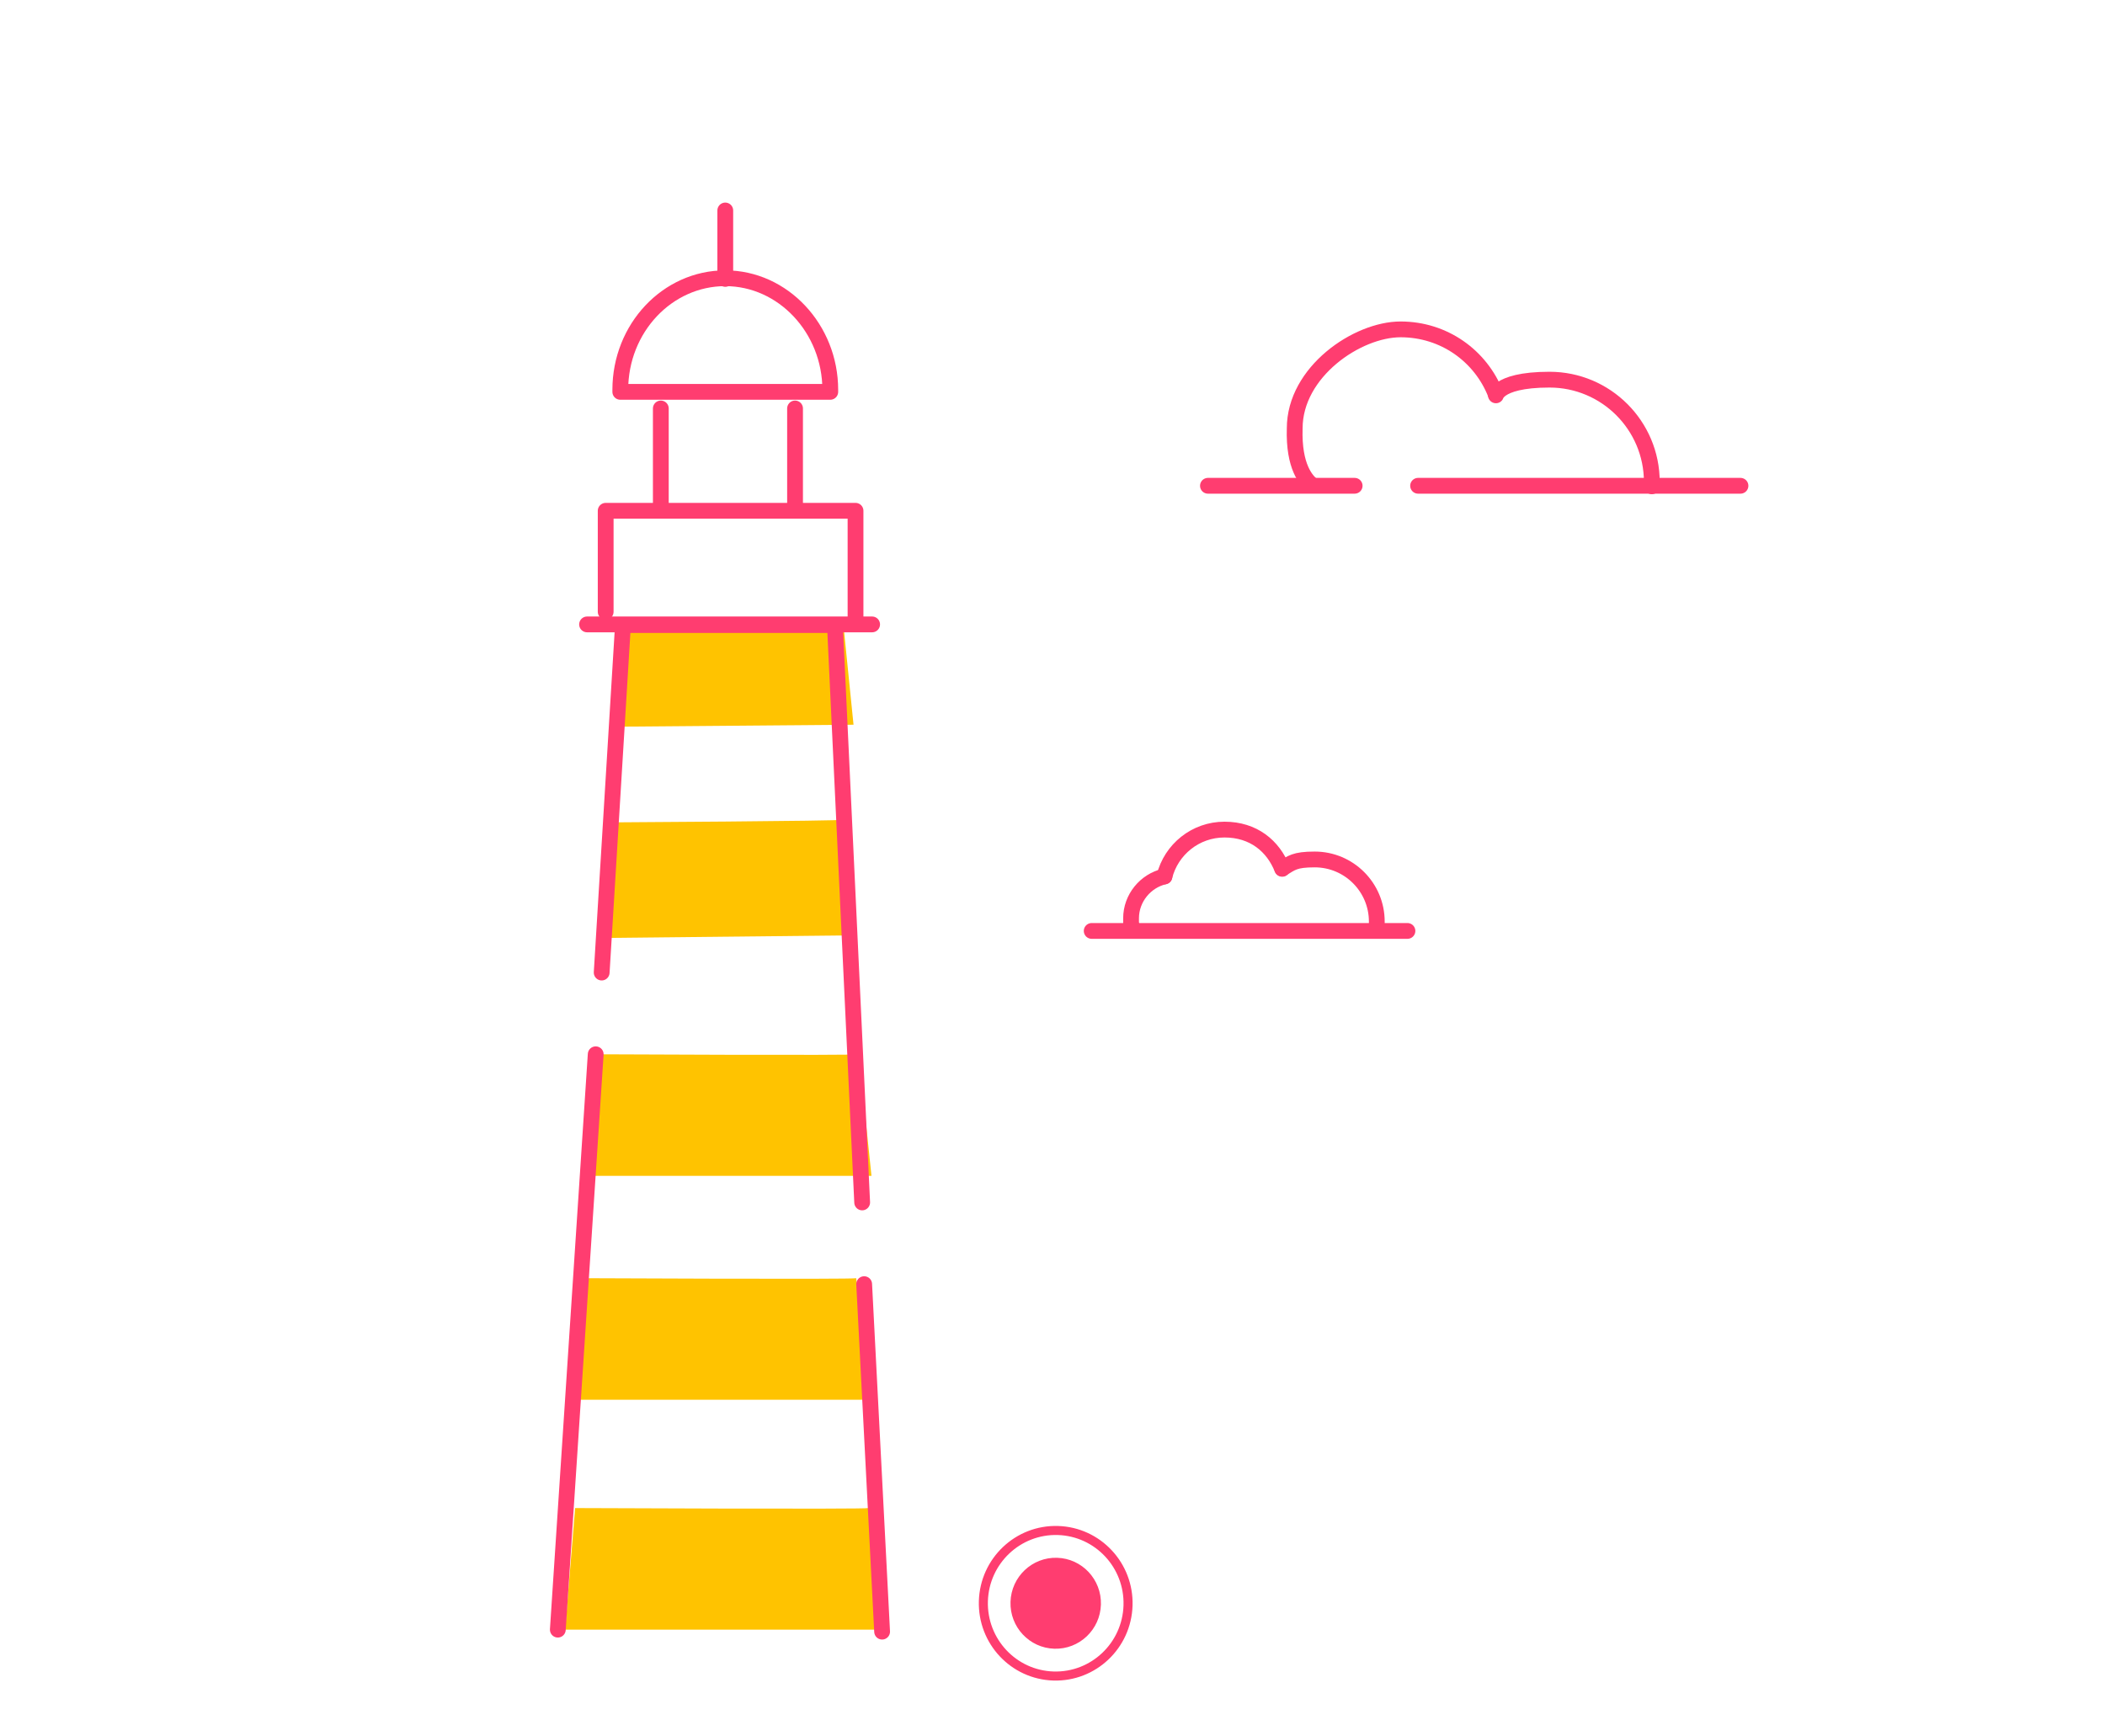 <svg width="200" height="165" viewBox="0 0 200 165" fill="none" xmlns="http://www.w3.org/2000/svg">
<path d="M134.736 46.16H165.366" stroke="#FF3D70" stroke-width="1.5" stroke-linecap="round" stroke-linejoin="round"/>
<path d="M114.769 46.16H124.765H128.708" stroke="#FF3D70" stroke-width="1.5" stroke-linecap="round" stroke-linejoin="round"/>
<path d="M156.943 46.21C156.943 46.072 156.943 45.934 156.943 45.797C156.943 40.432 152.587 36.076 147.222 36.076C141.857 36.076 142.132 37.956 142.132 37.497" stroke="#FF3D70" stroke-width="1.5" stroke-linecap="round" stroke-linejoin="round"/>
<path d="M142.105 37.443C140.684 33.82 137.199 31.298 133.072 31.298C128.945 31.298 123.013 35.338 123.013 40.703C122.895 44.38 124.14 45.685 124.674 46.101" stroke="#FF3D70" stroke-width="1.5" stroke-linecap="round" stroke-linejoin="round"/>
<path d="M130.812 87.819C130.812 87.735 130.812 87.652 130.812 87.568C130.812 84.312 128.169 81.668 124.913 81.668C122.99 81.668 122.714 82.002 121.824 82.531" stroke="#FF3D70" stroke-width="1.5" stroke-linecap="round" stroke-linejoin="round"/>
<path d="M110.636 83.283C111.276 80.722 113.586 78.83 116.341 78.83C119.096 78.83 120.961 80.388 121.823 82.559" stroke="#FF3D70" stroke-width="1.5" stroke-linecap="round" stroke-linejoin="round"/>
<path d="M110.637 83.283C108.828 83.7 107.464 85.342 107.464 87.262C107.464 89.182 107.464 87.652 107.492 87.819" stroke="#FF3D70" stroke-width="1.5" stroke-linecap="round" stroke-linejoin="round"/>
<path d="M103.724 88.46H133.724" stroke="#FF3D70" stroke-width="1.5" stroke-linecap="round"/>
<path d="M81.6 100.18L82.8 111.734H55.399L56.283 100.18C56.283 100.18 81.537 100.306 81.537 100.18H81.6Z" fill="#FFC300"/>
<path d="M81.348 121.457L82.61 133.01H54.074L54.958 121.457C54.958 121.457 81.348 121.583 81.348 121.457Z" fill="#FFC300"/>
<path d="M82.485 143.301L83.811 154.854H53.696L54.643 143.301C54.643 143.301 82.485 143.427 82.485 143.301Z" fill="#FFC300"/>
<path d="M80.022 77.894L81.032 88.879L56.978 89.131L57.862 78.146C57.862 78.146 80.022 78.02 80.022 77.894Z" fill="#FFC300"/>
<path d="M80.085 58.89L81.095 68.865L58.24 69.055L59.061 59.08C59.061 59.08 80.148 58.953 80.148 58.89H80.085Z" fill="#FFC300"/>
<path d="M81.916 114.259L79.328 59.395H59.188L57.167 92.415" stroke="#FF3D70" stroke-width="1.5" stroke-linecap="round" stroke-linejoin="round"/>
<path d="M83.811 155.044L82.106 122.024" stroke="#FF3D70" stroke-width="1.5" stroke-linecap="round" stroke-linejoin="round"/>
<path d="M56.599 100.18L53 154.854" stroke="#FF3D70" stroke-width="1.5" stroke-linecap="round" stroke-linejoin="round"/>
<path d="M82.862 59.333H55.778" stroke="#FF3D70" stroke-width="1.5" stroke-linecap="round" stroke-linejoin="round"/>
<path d="M81.285 58.701V48.536H57.547V58.133" stroke="#FF3D70" stroke-width="1.5" stroke-linecap="round" stroke-linejoin="round"/>
<path d="M58.935 37.046C58.935 37.109 58.935 37.172 58.935 37.235H78.886C78.886 37.235 78.886 37.109 78.886 37.046C78.886 31.238 74.403 26.439 68.911 26.439C63.418 26.439 58.935 31.174 58.935 37.046V37.046Z" stroke="#FF3D70" stroke-width="1.5" stroke-linecap="round" stroke-linejoin="round"/>
<path d="M75.539 38.813V48.41" stroke="#FF3D70" stroke-width="1.5" stroke-linecap="round" stroke-linejoin="round"/>
<path d="M62.786 38.813V48.41" stroke="#FF3D70" stroke-width="1.5" stroke-linecap="round" stroke-linejoin="round"/>
<path d="M68.91 26.503V20" stroke="#FF3D70" stroke-width="1.5" stroke-linecap="round" stroke-linejoin="round"/>
<g filter="url(#filter0_d_2107_14260)">
<path d="M107.177 152.555C107.061 156.373 103.891 159.375 100.095 159.26C96.3 159.145 93.317 155.957 93.433 152.138C93.549 148.32 96.719 145.318 100.514 145.433C104.31 145.548 107.292 148.736 107.177 152.555Z" fill="white"/>
<path fill-rule="evenodd" clip-rule="evenodd" d="M100.501 145.862C96.946 145.755 93.971 148.568 93.862 152.151C93.754 155.735 96.553 158.723 100.108 158.831C103.664 158.938 106.639 156.125 106.747 152.542C106.856 148.958 104.057 145.97 100.501 145.862ZM93.004 152.125C93.126 148.072 96.492 144.881 100.527 145.003C104.562 145.126 107.729 148.515 107.606 152.568C107.483 156.621 104.117 159.812 100.082 159.69C96.047 159.567 92.881 156.178 93.004 152.125Z" fill="#FF3D70"/>
<path d="M104.6 152.477C104.527 154.863 102.546 156.739 100.174 156.667C97.802 156.596 95.937 154.603 96.01 152.216C96.082 149.83 98.064 147.954 100.436 148.025C102.808 148.097 104.672 150.09 104.6 152.477Z" fill="#FF3D70"/>
</g>
<defs>
<filter id="filter0_d_2107_14260" x="88" y="140" width="24.61" height="24.693" filterUnits="userSpaceOnUse" color-interpolation-filters="sRGB">
<feFlood flood-opacity="0" result="BackgroundImageFix"/>
<feColorMatrix in="SourceAlpha" type="matrix" values="0 0 0 0 0 0 0 0 0 0 0 0 0 0 0 0 0 0 127 0" result="hardAlpha"/>
<feOffset/>
<feGaussianBlur stdDeviation="2.5"/>
<feComposite in2="hardAlpha" operator="out"/>
<feColorMatrix type="matrix" values="0 0 0 0 1 0 0 0 0 0.239 0 0 0 0 0.441 0 0 0 0.25 0"/>
<feBlend mode="normal" in2="BackgroundImageFix" result="effect1_dropShadow_2107_14260"/>
<feBlend mode="normal" in="SourceGraphic" in2="effect1_dropShadow_2107_14260" result="shape"/>
</filter>
</defs>
</svg>
